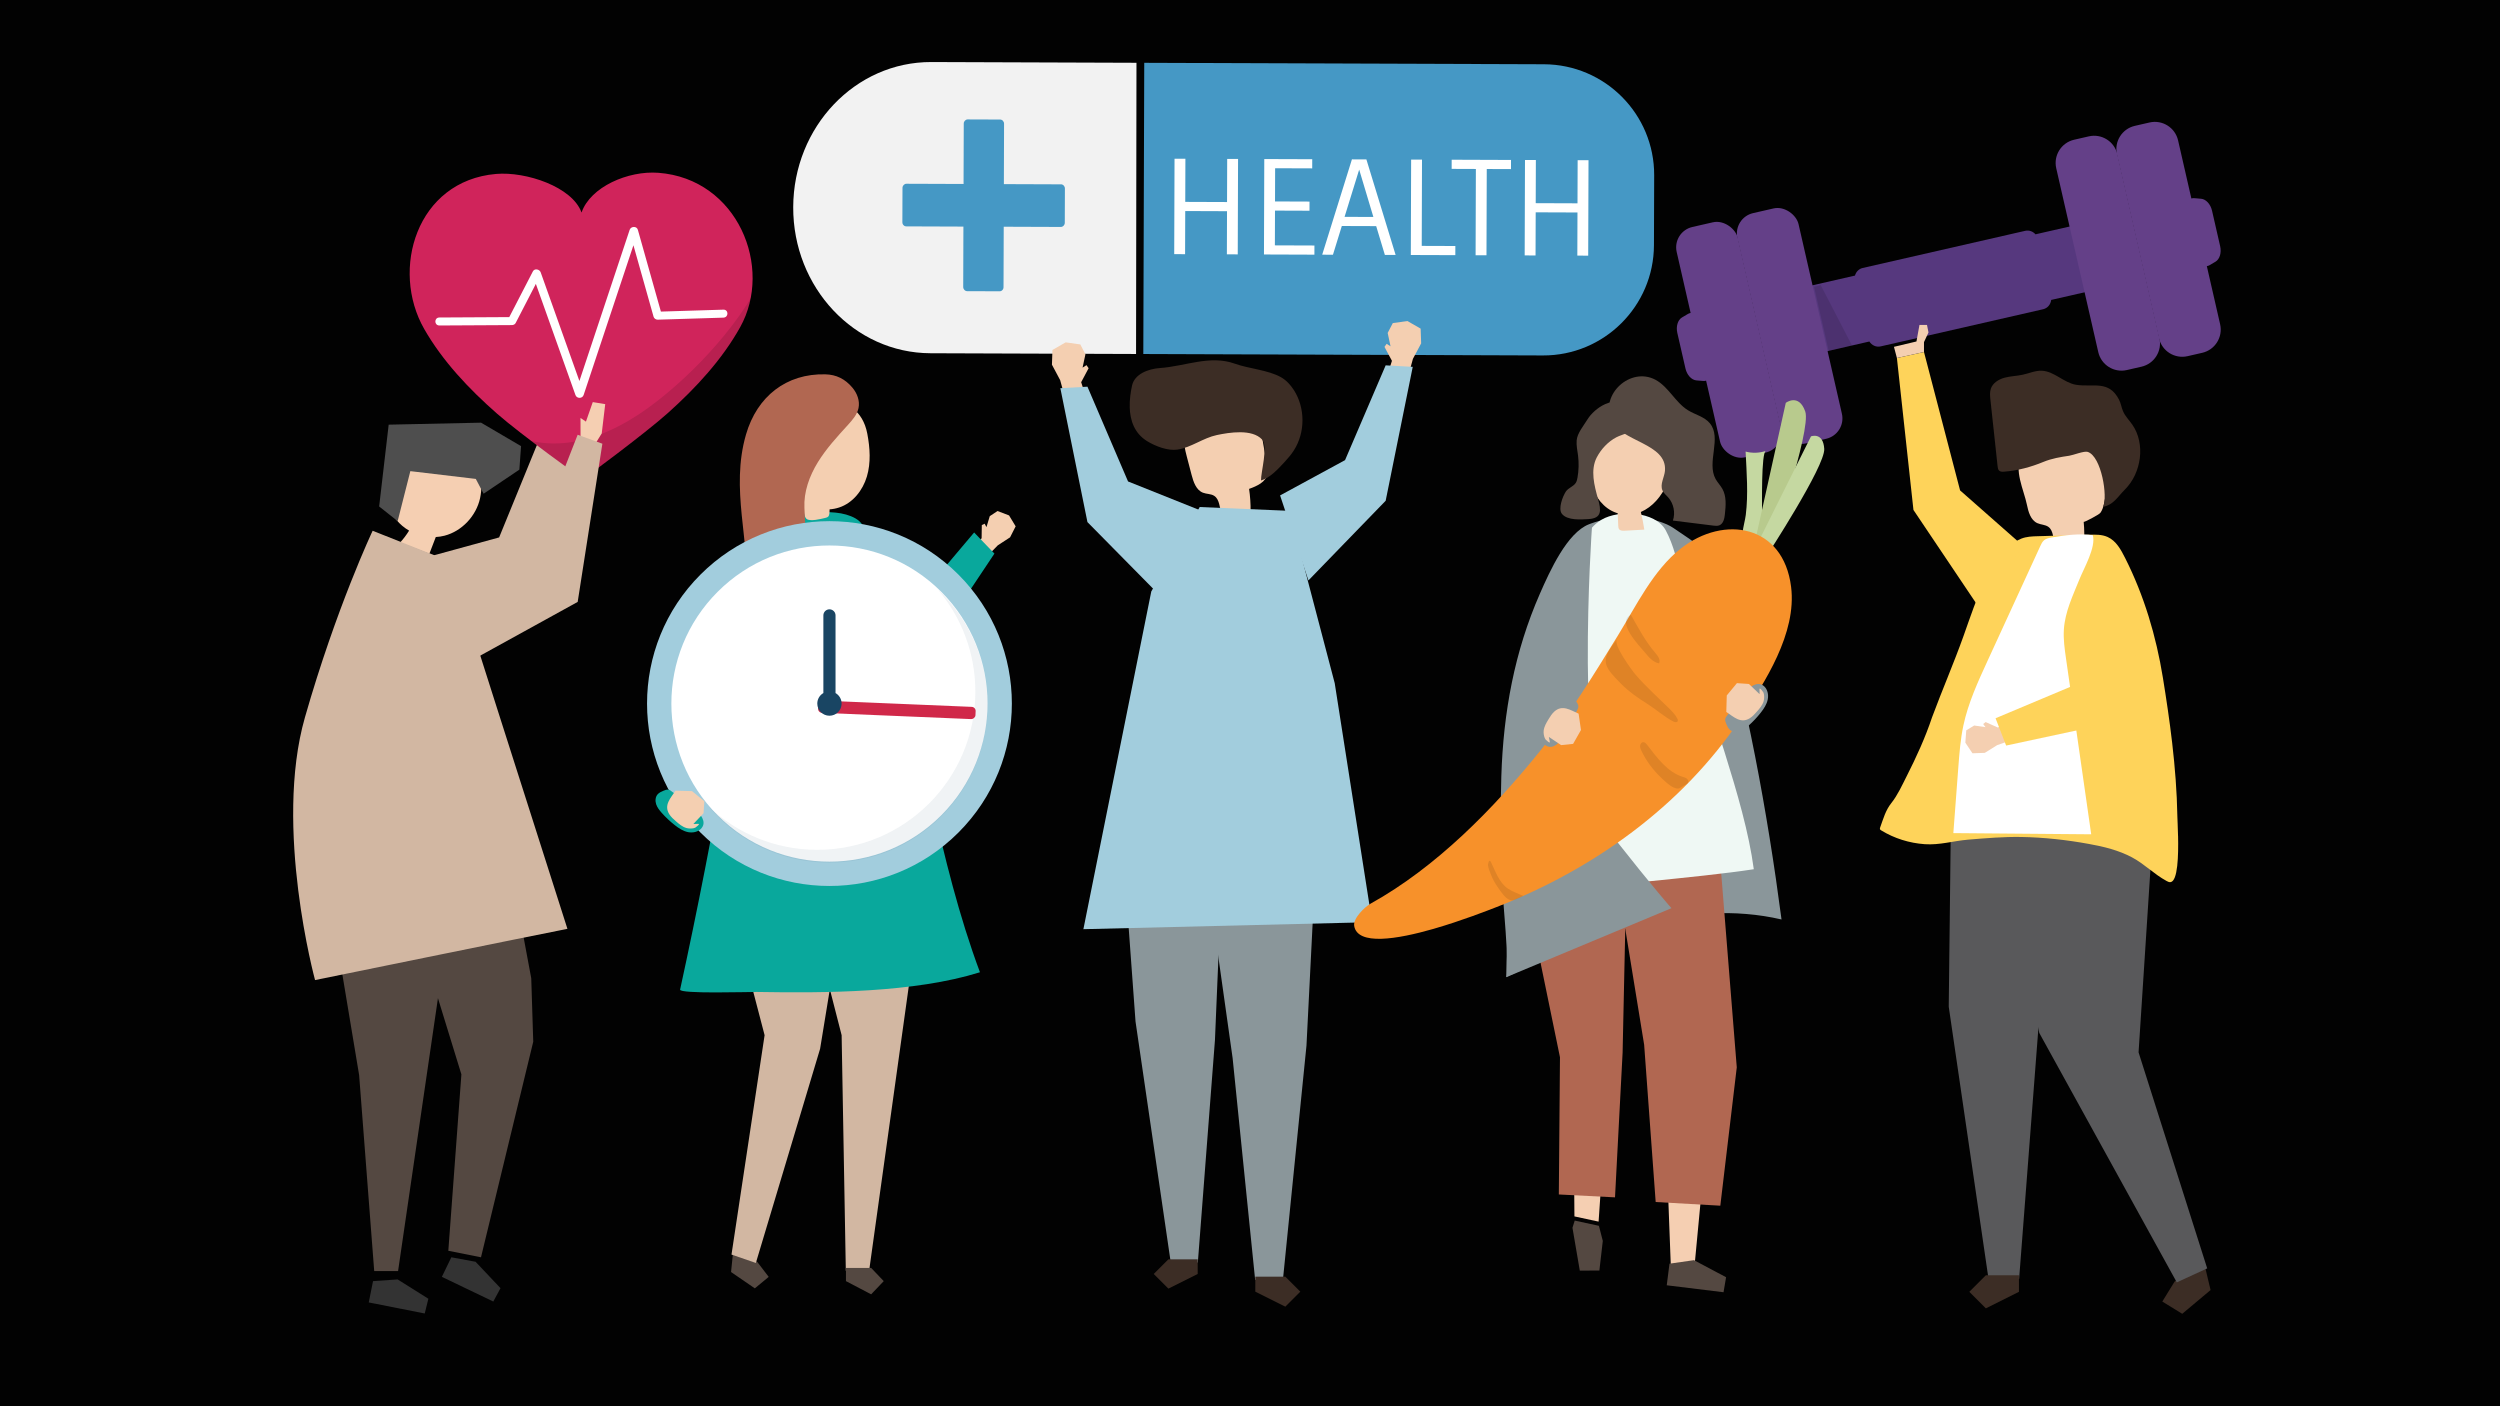<svg xmlns="http://www.w3.org/2000/svg" viewBox="0 0 1920 1080"><defs><style>      .cls-1 {        fill: #fed35a;      }      .cls-2 {        fill: #fff;      }      .cls-3 {        fill: #4598c5;      }      .cls-4 {        fill: #644088;      }      .cls-5 {        fill: #d2b7a2;      }      .cls-6 {        fill: #a2cddd;      }      .cls-7 {        opacity: .07;      }      .cls-7, .cls-8 {        mix-blend-mode: multiply;      }      .cls-9 {        isolation: isolate;      }      .cls-10 {        fill: #020202;      }      .cls-11 {        fill: #4e4e4e;      }      .cls-12 {        fill: #333;      }      .cls-13 {        fill: #f7912a;      }      .cls-14 {        fill: #eff8f4;      }      .cls-15 {        fill: #d02849;      }      .cls-16 {        fill: #59595b;      }      .cls-17 {        fill: #3c2d25;      }      .cls-8, .cls-18 {        opacity: .12;      }      .cls-19 {        fill: #d0245b;      }      .cls-20 {        fill: #194563;      }      .cls-21 {        opacity: .1;      }      .cls-22 {        fill: #56387e;      }      .cls-23 {        fill: #8a969a;      }      .cls-24 {        fill: #b16751;      }      .cls-25 {        fill: #f5cfb2;      }      .cls-26 {        fill: #544841;      }      .cls-27 {        fill: #f4cfb1;      }      .cls-28 {        fill: #b8ca8d;      }      .cls-29 {        fill: #09a89c;      }      .cls-30 {        fill: #c5d8a1;      }      .cls-31 {        fill: #f2f2f2;      }      .cls-32 {        fill: #010101;      }    </style></defs><g class="cls-9"><g id="Layer_1" data-name="Layer 1"><rect class="cls-10" width="1920" height="1080"></rect><g><path class="cls-24" d="m612.7,313.74c13.26,3.63,23.69,15.9,25.15,29.56,7.25-6.75,10.94-17.11,9.61-26.92s-7.67-18.81-16.45-23.38c-8.22,4.36-14.59,12.08-17.32,20.98l-.99-.23Z"></path><g><path class="cls-31" d="m872.49,271.86l-157.92-.57c-58.4-.21-105.58-50.45-105.38-112.2h0c.2-61.76,47.7-111.65,106.1-111.44l157.52.57-.32,223.64Z"></path><path class="cls-3" d="m878.06,271.88l306.88,1.11c46.95.17,85.15-37.77,85.3-84.72l.17-53.65c.15-46.93-37.76-85.1-84.69-85.27l-306.94-1.11-.72,223.64Z"></path><g><path class="cls-2" d="m942.48,122.04l8.35.03-.24,73.29-8.35-.03.11-33.13-32.09-.12-.11,33.13-8.35-.03.24-73.29,8.35.03-.11,33.13,32.09.12.11-33.13Z"></path><path class="cls-2" d="m970.96,122.15l36.84.13-.02,7.03-28.48-.1-.08,25.5,26.49.1-.02,7.03-26.49-.1-.09,26.7,30.38.11-.02,7.03-38.74-.14.24-73.29Z"></path><path class="cls-2" d="m1038.28,122.39l11.11.04,22.45,73.37-8.26-.03-6.67-22.11-26.39-.09-6.81,22.06-8.26-.03,22.83-73.21Zm5.58,7.85l-11.23,36.3,22.12.08-10.9-36.38Z"></path><path class="cls-2" d="m1083.51,195.84l.24-73.29,8.35.03-.21,66.26,25.82.09-.02,7.03-34.18-.12Z"></path><path class="cls-2" d="m1114.87,129.7l.02-7.03,45.57.17-.02,7.03-18.61-.07-.21,66.26-8.36-.03.21-66.26-18.61-.07Z"></path><path class="cls-2" d="m1211.63,123.02l8.35.03-.24,73.29-8.35-.03.11-33.13-32.09-.12-.11,33.13-8.35-.03.24-73.29,8.35.03-.11,33.13,32.09.12.11-33.13Z"></path></g><path class="cls-3" d="m814.85,141.57c-13.37-.05-26.75-.1-40.12-.15-1.25,0-2.51,0-3.76-.01.03-10.3.07-20.6.1-30.9.02-5.17.03-10.34.05-15.5,0-1.72-1.37-3.19-3-3.2-8.31-.03-16.62-.06-24.94-.09-1.63,0-3.02,1.45-3.02,3.17-.05,14.14-.09,28.29-.14,42.43,0,1.32,0,2.65-.01,3.97-9.74-.04-19.48-.07-29.22-.11-4.89-.02-9.77-.04-14.66-.05-1.63,0-3.02,1.45-3.02,3.17-.03,8.79-.06,17.58-.09,26.37,0,.98.34,1.72.86,2.23.48.58,1.2.96,2.14.96,13.37.05,26.75.1,40.12.15,1.25,0,2.51,0,3.76.01-.03,10.3-.07,20.6-.1,30.9-.02,5.17-.03,10.34-.05,15.5,0,1.72,1.37,3.19,3,3.2,8.31.03,16.62.06,24.94.09.92,0,1.63-.36,2.11-.91.54-.51.91-1.26.91-2.27.05-14.14.09-28.29.14-42.43,0-1.32,0-2.65.01-3.97,9.74.04,19.48.07,29.22.11,4.89.02,9.77.04,14.66.05,1.63,0,3.02-1.45,3.02-3.17.03-8.79.06-17.58.09-26.37,0-1.72-1.37-3.19-3-3.2Z"></path></g><g><path class="cls-22" d="m1610.55,169.15l-47.3,10.81c-1.94-2.23-4.91-3.37-7.87-2.69l-124.84,28.54c-2.96.68-5.14,2.99-5.92,5.84l-47.3,10.81,11.55,50.53,46.79-10.7c1.85,2.92,5.25,4.53,8.65,3.75l124.84-28.55c3.4-.78,5.77-3.7,6.16-7.14l46.79-10.7-11.55-50.53Z"></path><g class="cls-18"><polygon class="cls-32" points="1393.19 220.26 1404.43 269.46 1422.35 265.36 1398.29 218.92 1393.19 220.26"></polygon></g><g><rect class="cls-4" x="1350.38" y="159.61" width="48.16" height="181.46" rx="16.02" ry="16.02" transform="translate(-21.22 312.66) rotate(-12.88)"></rect><rect class="cls-4" x="1303.74" y="170.27" width="48.16" height="181.46" rx="16.02" ry="16.02" transform="translate(-24.77 302.53) rotate(-12.88)"></rect><path class="cls-4" d="m1308.03,292.59l-5.18-.44c-3.77-.32-7.27-4.12-8.42-9.17l-6.24-27.27c-1.15-5.05.34-9.99,3.6-11.92l4.48-2.65c4.48-2.65,10.27,1.44,11.85,8.39l6.94,30.35c1.59,6.94-1.84,13.14-7.03,12.7Z"></path></g><g><path class="cls-4" d="m1633.4,284.2l11.26-2.58c9.85-2.25,16.02-12.07,13.76-21.92l-32.29-141.21c-2.25-9.85-12.07-16.02-21.92-13.76l-11.26,2.58c-9.85,2.25-16.02,12.07-13.76,21.92l32.29,141.21c2.25,9.85,12.07,16.02,21.92,13.76Z"></path><path class="cls-4" d="m1680.04,273.54l11.26-2.58c9.85-2.25,16.02-12.07,13.76-21.92l-32.29-141.21c-2.25-9.85-12.07-16.02-21.92-13.76l-11.26,2.58c-9.85,2.25-16.02,12.07-13.76,21.92l32.29,141.21c2.25,9.85,12.07,16.02,21.92,13.76Z"></path><path class="cls-4" d="m1697,203.65l4.48-2.65c3.26-1.92,4.75-6.87,3.6-11.92l-6.24-27.27c-1.15-5.05-4.65-8.85-8.42-9.17l-5.18-.44c-5.19-.44-8.62,5.76-7.03,12.7l6.94,30.35c1.59,6.94,7.37,11.03,11.85,8.39Z"></path></g></g><g><g><polygon class="cls-25" points="440.3 317.87 443.32 295.42 433.79 293.71 428.31 308.62 424.18 305.72 423.93 325.24 433.6 328.36 440.3 317.87"></polygon><polygon class="cls-5" points="297.92 436.16 383.33 412.74 421.8 318.61 440.68 325.77 419.89 446.97 321.83 499.12 297.92 436.16"></polygon></g><g><g><polygon class="cls-26" points="314.21 664.58 314.21 694.68 354.35 825.13 344.31 960.59 369.4 965.6 409.53 800.04 408 751.33 389.47 651.99 314.21 664.58"></polygon><polygon class="cls-26" points="346.05 700.22 305.72 976.16 287.39 976.16 275.81 825.65 250.73 675.14 346.05 700.22"></polygon><polygon class="cls-12" points="365.24 969.04 384.39 989.31 378.86 999.58 339.35 980.62 346.63 965.6 365.24 969.04"></polygon><polygon class="cls-12" points="305.38 982.59 328.98 997.43 326.2 1008.76 283.2 1000.27 286.49 983.91 305.38 982.59"></polygon></g><g><path class="cls-25" d="m369.52,362.91c-16.26,1.2-31.46-12.16-47.46-8.84-10.4,2.15-18.62,11.38-21.79,21.78-1.48,4.85-2,10.13-.56,14.95.94,3.13,2.67,5.95,4.71,8.45,2.73,3.35,6.07,6.13,9.77,8.27-2.03,3.28-4.37,6.38-6.96,9.23,7.5,2.87,15,5.74,22.49,8.61,1.66-4.31,3.31-8.62,4.97-12.93,2.25-.12,4.5-.45,6.7-1.02,13.31-3.45,24.35-15.11,27.32-28.86,1.39-6.44,1.12-13.1.8-19.66Z"></path><polygon class="cls-11" points="365.42 367.81 315.14 361.84 305.39 400.24 291.19 388.97 298.51 326.14 369.45 324.61 400.17 342.63 398.87 360.69 371.4 379.18 365.42 367.81"></polygon></g><path class="cls-5" d="m345.9,431.32l-59.71-23.69s-27.89,58.94-52.02,143.38c-24.12,84.43,7.79,201.69,7.79,201.69,0,0,166.5-33.99,193.82-39.35l-53.89-168.87-35.99-113.16Z"></path></g><g><path class="cls-19" d="m505.6,132.7c-23.13-1.75-52.15,10.75-58.98,30.53-7.05-19.7-42.59-31.65-65.7-29.64-60.98,5.31-81.25,73.46-55.13,119.07,14.06,24.55,34.19,45.97,56.12,65.18,18.37,16.09,65.71,50.16,65.85,50.04.14.12,47.1-34.48,65.29-50.78,21.72-19.46,41.61-41.1,55.39-65.8,25.61-45.9-1.8-113.97-62.84-118.6Z"></path><g class="cls-8"><path class="cls-32" d="m556.61,257.15c-15.1,18.45-32.61,35.8-51.64,50.71-18.4,14.42-39.99,27.02-63.81,31.32-11.44,2.07-22.65,1.85-33.28-.53,19.54,14.91,40.78,30.15,40.87,30.07.14.12,47.1-34.48,65.29-50.78,21.72-19.46,41.61-41.1,55.39-65.8,4.46-7.99,7.31-16.66,8.65-25.55-6.27,10.7-13.56,20.88-21.47,30.56Z"></path></g><path class="cls-2" d="m555.49,237.82c-15.97.49-31.95.99-47.92,1.48-5.9-20.94-11.8-41.88-17.7-62.82-.85-3.03-5.36-2.77-6.29.04-12.16,36.58-24.33,73.15-36.49,109.73-.7,2.12-1.41,4.24-2.11,6.36-8.55-23.99-17.09-47.97-25.64-71.96-1.37-3.85-2.74-7.69-4.11-11.54-.83-2.32-4.67-3.22-5.97-.7-6.05,11.71-12.1,23.42-18.14,35.13-17.88.1-35.76.2-53.63.3-4.2.02-4.17,6.16.03,6.14,18.55-.1,37.1-.21,55.66-.31,1.09,0,2.32-.58,2.81-1.54,5.18-10.04,10.37-20.07,15.55-30.11,8.77,24.61,17.53,49.22,26.3,73.82,1.37,3.85,2.74,7.69,4.11,11.54,1.03,2.89,5.31,2.91,6.29-.04,12.16-36.58,24.33-73.15,36.49-109.73.58-1.75,1.16-3.5,1.75-5.25,5.16,18.3,10.31,36.61,15.47,54.91.36,1.27,1.75,2.28,3.16,2.24,16.81-.52,33.62-1.04,50.43-1.56,4.19-.13,4.17-6.27-.03-6.14Z"></path></g><g><polygon class="cls-25" points="462.13 332.87 464.81 310.38 455.25 308.81 450 323.81 445.82 320.97 445.87 340.49 455.59 343.46 462.13 332.87"></polygon><polygon class="cls-5" points="321.54 453.29 406.59 428.59 443.64 333.89 462.62 340.77 443.66 462.27 346.4 515.89 321.54 453.29"></polygon></g></g><g><g><path class="cls-27" d="m1578.54,419.19c7.32-.32,14.63-.64,21.95-.95.39-5.83.32-11.68-.22-17.5.07.71,11.77-5.47,12.81-6.87,2.98-4.03,3.33-10.8,4.57-15.59,2.64-10.21,5.12-21.71-.27-30.78-5.59-9.39-17.68-12.6-28.61-12.89-13.71-.36-29.03,3.64-36.08,15.41-6.37,10.63,1.67,26.3,3.96,37.54,1.13,5.54,2.86,11.86,8.01,14.21,2.73,1.24,6.05,1.11,8.49,2.86,4.3,3.09,3.33,9.68,5.39,14.56Z"></path><path class="cls-17" d="m1531.09,329.7c-.82-7.58-1.63-15.16-2.45-22.74-.3-2.82-.59-5.74.32-8.42,1.51-4.46,6.04-7.24,10.59-8.47,4.55-1.23,9.33-1.28,13.93-2.29,4.91-1.08,9.68-3.27,14.7-3.05,9.55.42,16.86,9.28,26.3,10.79,13.07,2.09,25.07-3.9,32.96,11.48,1.45,2.83,1.85,6.08,3.13,8.99,1.65,3.76,4.66,6.72,7.01,10.08,10.33,14.79,6.99,37.23-5.53,49.76-6.07,6.08-8.56,11.57-16.92,13.52,3.83-7.79-1.23-38.81-11.72-42.29-2.78-.92-11.12,2.48-14.2,2.93-6.82,1-13.44,2.09-19.86,4.74-9.52,3.94-19.85,6.74-30.15,7.5-1.32.1-2.79.15-3.79-.72-.94-.82-1.13-2.18-1.26-3.41-1.02-9.46-2.04-18.93-3.05-28.39Z"></path></g><g><g><polygon class="cls-17" points="1694.78 978.41 1697.72 990.76 1675.95 1009 1660.65 999.59 1670.07 984.29 1691.84 966.05 1694.78 978.41"></polygon><polygon class="cls-16" points="1644.81 596.13 1653.74 633.66 1642.42 808.21 1695.13 974.12 1671.78 984.85 1566.17 793.31 1553.62 732.12 1547.25 602.76 1644.81 596.13"></polygon></g><g><polygon class="cls-16" points="1498.51 611.02 1496.63 773.15 1527.19 982.2 1550.68 982.2 1565.52 789.31 1597.67 596.42 1498.51 611.02"></polygon><polygon class="cls-17" points="1550.55 979.41 1550.55 992.11 1525.14 1004.81 1512.44 992.11 1525.14 979.41 1550.55 979.41"></polygon></g><path class="cls-1" d="m1672.76,642.03c.32,14.79-.14,34.73-5.82,35.46-1.06.14-2.09-.39-3.02-.9-9.83-5.37-16.78-12.92-26.47-18.1-10.15-5.43-21.77-8.32-33.16-10.34-17.03-3.11-34.44-5.04-51.8-5.35-13.64-.24-27.35.92-40.93,2.05-11.3.94-21.82,4.29-33.33,3.49-11.8-.82-23.43-4.43-33.51-10.63-.37-.23-.76-.49-.91-.89-.17-.44,0-.94.16-1.38,2.41-6.61,4.14-13.15,8.52-18.62,4.89-6.11,8.36-13.87,11.89-20.82,7.36-14.49,14.3-29.68,19.44-45.12,7.78-20.98,16.66-41.42,24.18-62.48,5.21-14.59,9.96-29.45,17.03-43.28,5.54-10.83,15.4-26.66,27.29-31.43,4.02-1.61,8.46-1.76,12.79-1.88,13.14-.38,26.29-.76,39.43-1.13,4.79-.14,9.78-.24,14.14,1.74,6.55,2.96,10.25,9.83,13.48,16.25,14.5,28.76,23.75,59.77,28.93,91.74,2.7,16.7,5.21,33.42,7.15,50.22,2.17,18.74,3.66,37.56,3.98,56.41.03,2.09.37,7.96.52,14.99Z"></path><path class="cls-2" d="m1585.06,483.4c-.49,7.45.57,14.9,1.63,22.29,6.45,45.02,12.91,90.03,19.36,135.05-35.29-.31-70.58-.61-105.88-.92,1.28-16.87,2.56-33.73,3.83-50.6.82-10.81,1.64-21.66,3.93-32.28,3.68-17.12,11.07-33.23,18.4-49.18,13.55-29.49,27.11-58.97,40.66-88.46.72-1.58,1.49-3.21,2.82-4.34,1.6-1.36,3.78-1.81,5.87-2.18,10.09-1.75,21.48-3.24,31.62-1.75,2.53,9.23-6.82,25.27-10.28,33.86-5.04,12.49-11.06,24.89-11.96,38.5Z"></path></g><polygon class="cls-1" points="1519.21 465.6 1469.53 391.65 1456.82 274.96 1477.62 270.33 1505.35 376.63 1553.87 419.38 1519.21 465.6"></polygon><polygon class="cls-27" points="1477.62 270.33 1477.62 262.76 1481.08 255.31 1479.93 249.54 1474.15 249.54 1471.84 262.25 1454.55 266.36 1456.82 274.96 1477.62 270.33"></polygon><g><polygon class="cls-27" points="1544.97 554.45 1534.25 558.71 1524.97 554.54 1523.08 556.06 1524.86 558.45 1516.17 557.19 1510.08 560.91 1509.39 570.37 1514.84 578.52 1524.31 578.2 1533.87 572.24 1548.8 567.04 1544.97 554.45"></polygon><polygon class="cls-1" points="1532.59 551.61 1594.31 525.68 1601.25 451.73 1644 470.22 1634.14 552.53 1540.72 572.59 1532.59 551.61"></polygon></g></g><g><g><polygon class="cls-23" points="863.91 672.68 872.08 784.5 899.14 969.63 919.94 969.63 933.08 798.81 938.9 660.6 863.91 672.68"></polygon><polygon class="cls-17" points="919.82 967.16 919.82 978.41 897.33 989.66 886.08 978.41 897.33 967.16 919.82 967.16"></polygon></g><g><polygon class="cls-23" points="1011.28 646.33 1003.37 803.07 985.27 983.01 963.96 983.01 946.64 812.53 921.34 633.08 1011.28 646.33"></polygon><polygon class="cls-17" points="964.08 980.48 964.08 992 987.13 1003.52 998.65 992 987.13 980.48 964.08 980.48"></polygon></g><g><path class="cls-27" d="m938.65,395.01c7.27-.71,14.54-1.42,21.81-2.13.08-5.82-.31-11.66-1.16-17.42,6.06-2.12,13.07-5.31,14.13-11.64.34-1.99,0-4.03-.35-6.03-1.41-8.24-2.83-16.48-4.24-24.73-.49-2.85-1.01-5.78-2.56-8.23-2.71-4.29-7.99-6.17-12.99-7.04-12.76-2.23-26.66.51-36.57,8.86-2.64,2.22-5.02,4.89-6.19,8.13-1.8,5-.47,10.52.88,15.66,1.24,4.75,2.48,9.49,3.72,14.24,1.43,5.46,3.49,11.66,8.74,13.72,2.79,1.09,6.09.78,8.61,2.39,4.45,2.84,3.84,9.47,6.16,14.22Z"></path><path class="cls-17" d="m867.63,312.64c-.14-5.65.65-11.37,1.78-16.52,1.94-8.85,12.38-12.83,21.43-13.46,19.53-1.36,38.37-10.21,57.44-3.37,10.9,3.91,25.54,4.84,35.4,10.35,4.12,2.3,7.4,5.89,9.96,9.85,8.86,13.73,8.89,32.65.06,46.4-1.98,3.09-4.35,5.91-6.84,8.6-5.15,5.57-11.32,12.46-18.4,14.51-.16-6.33,5.63-26.29.78-31.49-7.71-8.25-25.16-5.4-34.73-3.38-10.44,2.2-19.76,9.58-30.12,11.15-7.45,1.13-16.95-2.54-23.28-6.4-9.92-6.05-13.23-16.04-13.49-26.25Z"></path></g><g><polygon class="cls-27" points="1064.79 290.28 1069.01 277.14 1063.28 266.41 1064.94 264.04 1067.93 265.97 1065.73 255.7 1069.67 248.14 1080.9 246.55 1091.06 252.39 1091.45 263.71 1085.12 275.6 1080.12 293.83 1064.79 290.28"></polygon><polygon class="cls-6" points="1064.19 280.59 1084.99 281.74 1064.19 384.58 1004.87 445.77 983.11 380.48 1033 353.38 1064.19 280.59"></polygon></g><g><polygon class="cls-27" points="834.56 306.66 830.34 293.53 836.06 282.79 834.41 280.42 831.41 282.35 833.61 272.08 829.67 264.52 818.44 262.93 808.28 268.77 807.89 280.09 814.22 291.98 819.22 310.21 834.56 306.66"></polygon><polygon class="cls-6" points="835.15 296.97 814.35 298.13 835.15 400.96 898.12 464.8 925.37 393.37 866.34 369.76 835.15 296.97"></polygon></g><polygon class="cls-6" points="921.38 389.4 990.29 392.32 1025.07 524.7 1053.79 708.22 832.04 713.61 884.19 454.24 921.38 389.4"></polygon></g><g><g><polygon class="cls-27" points="745.48 421.35 753.88 413.44 754.02 403.27 756.19 402.2 757.61 404.82 760.14 396.41 766.08 392.46 774.95 395.84 780.03 404.22 775.74 412.67 766.3 418.82 755.28 430.15 745.48 421.35"></polygon><polygon class="cls-29" points="748.14 408.94 701.13 464.66 639.75 405.2 630.2 476.28 704.92 513.32 763.72 425.17 748.14 408.94"></polygon></g><g><polygon class="cls-26" points="562.47 966.87 561.45 976.92 579.71 989.45 590.36 980.64 581.74 969.36 563.49 956.83 562.47 966.87"></polygon><polygon class="cls-5" points="562.92 659.66 559.83 690.18 587.21 795.02 561.79 963.51 580.5 969.95 629.84 805.46 637.67 757.61 637.38 656.31 562.92 659.66"></polygon></g><g><polygon class="cls-5" points="706.84 693.67 667.48 975.99 649.59 975.99 646.37 795.02 613.81 668.01 706.84 693.67"></polygon><polygon class="cls-26" points="649.69 973.76 649.69 983.9 669.04 994.04 678.71 983.9 669.04 973.76 649.69 973.76"></polygon></g><path class="cls-29" d="m662.88,403.86c-1.42-2.32-3.31-4.29-5.91-5.75-17.77-10.03-47.23-1.2-66.52-1.2-5.7,60.01-21.46,117.2-31.63,176.12-10.81,62.58-22.98,124.92-36.5,186.96-.77,3.51,53.67,1.74,58.81,1.83,52.37.88,120.93.7,171.47-15.13-32.25-86.58-44.03-179.75-69.43-268.58-4.46-15.6-9.75-30.96-13.77-46.68-2.33-9.11-1.97-20.11-6.53-27.56Z"></path><path class="cls-27" d="m666.09,333.08c-6.85-36.17-52.04-29.92-65-.63-7.37,16.65.35,40.23,15.1,51.82.32,3.2.73,12.03,3.18,14.18,2.65,2.32,11,.11,14.27-.65.91-.21,1.86-.47,2.51-1.13.82-.83.96-3.04.98-5.48,2.4-.16,4.86-.63,7.37-1.45,10.51-3.45,18.12-13.18,21.27-23.78,3.15-10.6,2.38-22,.32-32.86Z"></path><path class="cls-24" d="m599.28,476.64c.43-.02.78-.06,1.03-.1,7.97-1.37,20.76-3.94,24.46-12.34,3.79-8.6-2.95-24.22-4.06-33.16-1.69-13.59-2.25-27.3-2.91-40.97-.59-12.33,3.81-24.47,10.26-34.99,6.45-10.52,14.88-19.66,23.19-28.78,3.45-3.8,7.03-7.85,8.09-12.88,1.17-5.55-1.05-11.42-4.72-15.75-5.64-6.67-12.33-9.99-20.84-10.19-29.89-.71-52.35,16.97-60.83,46.15-12.15,41.82,3.03,81.73.77,123.35-.39,7.11-2.74,14.1-6.72,19.99,1.06-1.57,25.83.05,32.28-.32Z"></path><g><circle class="cls-6" cx="637.02" cy="540.34" r="140.09" transform="translate(-195.5 608.7) rotate(-45)"></circle><circle class="cls-2" cx="637.02" cy="540.34" r="121.41" transform="translate(-195.5 608.7) rotate(-45)"></circle><g class="cls-7"><path class="cls-20" d="m720.34,452.82c17.93,21.16,28.75,48.54,28.75,78.44,0,67.05-54.36,121.41-121.41,121.41-32.26,0-61.58-12.59-83.32-33.11,22.27,26.28,55.52,42.97,92.66,42.97,67.06,0,121.41-54.36,121.41-121.41,0-34.79-14.64-66.16-38.09-88.3Z"></path></g><g><rect class="cls-15" x="684.05" y="484.66" width="9.41" height="120.98" rx="3.13" ry="3.13" transform="translate(115.27 1210.49) rotate(-87.6)"></rect><path class="cls-20" d="m641.69,532.26v-59.63c0-2.58-2.09-4.67-4.67-4.67h0c-2.58,0-4.67,2.09-4.67,4.67v59.63c-2.79,1.62-4.67,4.62-4.67,8.08,0,5.16,4.18,9.34,9.34,9.34s9.34-4.18,9.34-9.34c0-3.45-1.88-6.46-4.67-8.08Z"></path></g></g><g><path class="cls-29" d="m538.9,635.89c-2.39,3-6.71,3.94-10.47,3.19-3.76-.76-7.07-2.94-10.1-5.31-3.65-2.85-7.04-6.03-10.12-9.49-1.77-1.99-3.47-4.13-4.3-6.66-.82-2.53-.62-5.54,1.12-7.55,1.2-1.38,2.94-2.12,4.63-2.83,1.19-.5,2.47-1.01,3.74-.76,1.07.2,1.96.91,2.8,1.59,5.8,4.67,30.27,18.31,22.69,27.81Z"></path><path class="cls-27" d="m527.13,635.91c.48.13.96.23,1.47.3,1.56.19,3.93.16,5.37-.56,0,0,4.24-2.97,2.38-2.93l-3.85.09,7.82-8.24.62-9.2-9.48-7.79-12.67-.33c-3.79,5.76-9.21,11.1-4.73,18.15,1.33,2.09,3.22,3.75,5.08,5.38,2.4,2.1,4.98,4.28,8,5.13Z"></path></g></g><g><g><path class="cls-23" d="m1221.39,402.24c-.36.13-.71.27-1.06.4-16.84,6.55-30.07,35.95-37.65,53.23-19.56,44.59-28.11,91.06-29.66,140.35-.84,26.54-.52,53.12.32,79.67.23,7.34,6.59,73.01,3.34,74.58,33.36-16.09,67.28-31.29,102.79-40.47,35.51-9.18,72.87-12.2,108.74-3.84-10.91-83.37-26.72-168.2-49.52-248.75-2.73-9.63-4.55-19.91-8.59-29.04-4.66-10.52-11.64-13.62-20.47-19.84-3.02-2.13-6.07-4.27-9.4-5.76-17.53-7.83-41.1-7.11-58.84-.54Z"></path><g><polygon class="cls-25" points="1170.07 664.64 1208.3 819.82 1209.16 934.2 1227.72 938.21 1234.97 831.84 1253.2 637.03 1170.07 664.64"></polygon><polygon class="cls-26" points="1227.96 941.42 1230.95 953.02 1228.32 975.78 1213.28 975.81 1207.65 942.91 1209.39 937.41 1227.96 941.42"></polygon></g><g><polygon class="cls-25" points="1316.04 647.5 1319.42 781.59 1301.52 970.97 1283.19 972.31 1276.61 798.7 1239.29 641.3 1316.04 647.5"></polygon><polygon class="cls-26" points="1300.95 967.8 1325.63 980.91 1323.67 992.44 1280.06 987.1 1282.16 970.51 1300.95 967.8"></polygon></g><polygon class="cls-24" points="1321.42 664.8 1333.84 819.72 1321.2 925.97 1271.56 923.15 1262.71 802.36 1241.25 670.68 1244.58 650.17 1316.12 651.22 1321.42 664.8"></polygon><polygon class="cls-24" points="1246.16 808.45 1240.33 919.57 1197.18 917.35 1198.06 811.97 1170.85 679.63 1177.06 642.64 1249.62 647.15 1246.16 808.45"></polygon><path class="cls-14" d="m1346.91,667.57c-44.41,6.78-118.32,11.96-162.73,18.74-2.39-80.3,5.51-173.04,24.89-250.75,3.51-14.09,8.71-29.31,21.02-36.49,13.2-7.69,41.18-6.65,49.23,8.29,11.78,21.86,14.11,56.66,19.36,80.99,11.89,55.05,40.86,123.37,48.23,179.21Z"></path><g><path class="cls-27" d="m1222.28,342.15c6.61-32.76,47.57-26.59,59.01.14,7.54,17.61-3.4,43.42-21.13,50.91,1.08,4.48,1.98,9,2.68,13.55-5.02.28-10.04.56-15.06.84-1.55.09-3.38.06-4.31-1.19-.56-.76-.62-1.76-.66-2.7-.14-3.17-.27-6.35-.41-9.52-.38-.11-.76-.23-1.15-.36-9.5-3.25-16.31-12.16-19.05-21.82-2.74-9.66-1.92-20,.07-29.84Z"></path><g><path class="cls-26" d="m1226.4,351.11c-5.18,9.87-1.98,21.82.88,32.05,2.53,9.07,2.99,14.85-7.33,15.5-5.81.37-16.14,1.13-20.35-3.96-3.19-3.86.55-13.55,3.01-17.24,1.88-2.82,5.79-3.76,7.6-6.63.74-1.18,1.05-2.58,1.3-3.95,1-5.61,1.14-11.38.43-17.03-.49-3.84-1.37-7.68-1.07-11.54.43-5.6,5.38-11.39,8.27-16.13,5.36-8.81,20.72-19.29,30.63-10.07,2.26,2.1,3.26,5.19,4.04,8.18.46,1.78.88,3.63.6,5.45-1.1,7.26-7.92,7.4-13.05,10.1-6.33,3.33-11.64,8.98-14.95,15.28Z"></path><path class="cls-26" d="m1278.71,361.42c-.43,5.2-4.05,10.46-1.94,15.23.94,2.12,2.86,3.62,4.4,5.35,4.22,4.74,5.65,11.79,3.62,17.8,10.34,1.29,20.67,2.57,31.01,3.86,1.56.19,3.2.38,4.65-.21,3.11-1.25,3.92-5.21,4.27-8.55.7-6.57,1.32-13.63-1.91-19.41-1.49-2.68-3.72-4.89-5.21-7.57-7.14-12.9,4.96-31.51-4.44-42.86-4.2-5.07-11.24-6.54-16.83-10.01-9.75-6.04-14.85-18.01-24.97-23.4-19.11-10.19-42.76,11.28-33.72,31.28,7.38,16.31,42.77,17.56,41.05,38.49Z"></path></g></g><path class="cls-23" d="m1222.64,404.64s-14.13,199.39,16.83,238.71c30.96,39.32,44.2,54.13,44.2,54.13l-126.88,52.98s2.75-290.75,65.85-345.82Z"></path></g><g><g><path class="cls-30" d="m1340.63,346.81c5.09,1.35,10.54,1.18,15.53-.49-3.61,1.2-2.85,42.07-2.92,47.04-.11,7.87,4.64,43.07-11.39,28.61-7.12-6.42-2.09-18.48-1.09-26.52,1.99-16.01.64-32.54-.14-48.64Z"></path><g><path class="cls-28" d="m1344.52,430.9l26.96-121.51s9.98-7.6,14.95,6.63c4.96,14.23-27.49,107.71-27.49,107.71l-14.42,7.17Z"></path><path class="cls-30" d="m1343.99,429.08l46.84-93.95s9.37-3.62,10.19,9.59c.82,13.21-44.3,82.31-44.3,82.31l-12.72,2.06Z"></path></g></g><path class="cls-13" d="m1101.12,713.31c21.66-6.23,42.16-14.34,48.15-16.66,73.84-28.71,142.39-77.21,187.62-144.86,18.57-27.77,43.12-65.42,38.68-101.08-5.94-47.72-51.39-55.51-84.63-29.52-21.2,16.58-34.38,44.12-48.37,66.84-18.46,29.96-36.85,60.11-58.81,87.5-36.28,45.25-80.66,90.46-131.11,118.44-4.41,2.44-13.6,11.26-12.64,17.08,2.52,15.34,32.81,10.41,61.11,2.27Z"></path><g class="cls-21"><path class="cls-32" d="m1285.51,554.31c1.09.5,2.71.5,3.04-.68.16-.57-.09-1.17-.35-1.7-1.62-3.2-4.19-5.75-6.71-8.24-8.52-8.4-17.63-16.48-25.43-25.62-2.87-3.36-17.29-23.04-14.28-26.99-12.24,16.06-11.7,19.14,3.48,34.35,5.97,5.98,12.88,10.73,19.96,15.18,6.58,4.14,13.46,10.32,20.22,13.66.03.01.05.03.08.04Z"></path></g><g class="cls-21"><path class="cls-32" d="m1260.67,576.71c-.59-1.23-1.16-2.54-1.08-3.9s1.04-2.76,2.36-2.83c1.29-.06,2.31,1.09,3.12,2.15,7.6,9.93,15.57,20.82,27.26,24.5,1.12.35,2.31.66,3.22,1.43.91.77,1.45,2.18.86,3.23-.42.73-1.24,1.07-1.99,1.42-4.55,2.13-4.32,4.07-8.99,2.09-3.54-1.5-7.08-5.1-9.87-7.74-6.1-5.77-11.2-12.69-14.89-20.35Z"></path></g><g class="cls-21"><path class="cls-32" d="m1263.42,501.27c2.95,3.59,6.29,7.42,10.78,8.18,1.23-2.7-.92-5.68-2.85-7.91-7.78-9.04-12.98-19.11-18.86-29.4-11.36,5.72,6.51,23.75,10.93,29.13Z"></path></g><g class="cls-21"><path class="cls-32" d="m1142.78,664.68c-.16-1.19.84-5.49,2.2-2.72,3.45,7.04,6.34,15.94,13.02,20.45,3.63,2.45,7.87,3.84,11.82,5.62-4.14,2.34-7.87,3.74-9.37,3.43-4.33-.92-7.85-6.86-10.27-10.24-2.1-2.93-3.83-6.15-5.13-9.54-.53-1.38-1.92-4.47-2.26-7Z"></path></g></g><g><path class="cls-23" d="m1187.56,572.78c-3.36-1.85-5.03-5.94-4.92-9.77.11-3.84,1.7-7.47,3.51-10.85,2.19-4.08,4.74-7.96,7.63-11.59,1.66-2.08,3.48-4.12,5.83-5.37s5.35-1.56,7.63-.18c1.56.95,2.59,2.54,3.57,4.08.69,1.09,1.41,2.26,1.39,3.56-.02,1.09-.56,2.08-1.09,3.03-3.62,6.51-12.89,32.95-23.55,27.09Z"></path><path class="cls-27" d="m1185.53,561.19c-.05.49-.07.99-.04,1.49.08,1.57.51,3.9,1.47,5.2,0,0,3.65,3.67,3.29,1.85l-.74-3.78,9.45,6.3,9.17-.95,6.06-10.66-1.83-12.54c-6.32-2.76-12.5-7.19-18.69-1.58-1.83,1.67-3.15,3.81-4.44,5.92-1.66,2.72-3.38,5.63-3.7,8.75Z"></path></g><g><path class="cls-23" d="m1354.47,526.72c2.99,2.4,3.93,6.71,3.16,10.48-.77,3.76-2.96,7.07-5.33,10.09-2.86,3.64-6.04,7.03-9.51,10.1-1.99,1.77-4.14,3.46-6.67,4.28-2.53.82-5.54.61-7.55-1.14-1.37-1.2-2.12-2.95-2.82-4.63-.5-1.19-1-2.47-.76-3.74.21-1.07.91-1.96,1.59-2.8,4.68-5.79,18.37-30.23,27.86-22.63Z"></path><path class="cls-27" d="m1354.47,538.49c.13-.48.24-.96.3-1.46.2-1.56.17-3.93-.55-5.37,0,0-2.96-4.24-2.92-2.39l.08,3.85-8.22-7.83-9.2-.64-7.81,9.46-.35,12.67c5.76,3.81,11.08,9.24,18.13,4.77,2.09-1.32,3.76-3.21,5.39-5.07,2.11-2.4,4.3-4.97,5.15-7.98Z"></path></g></g></g></g></g></svg>